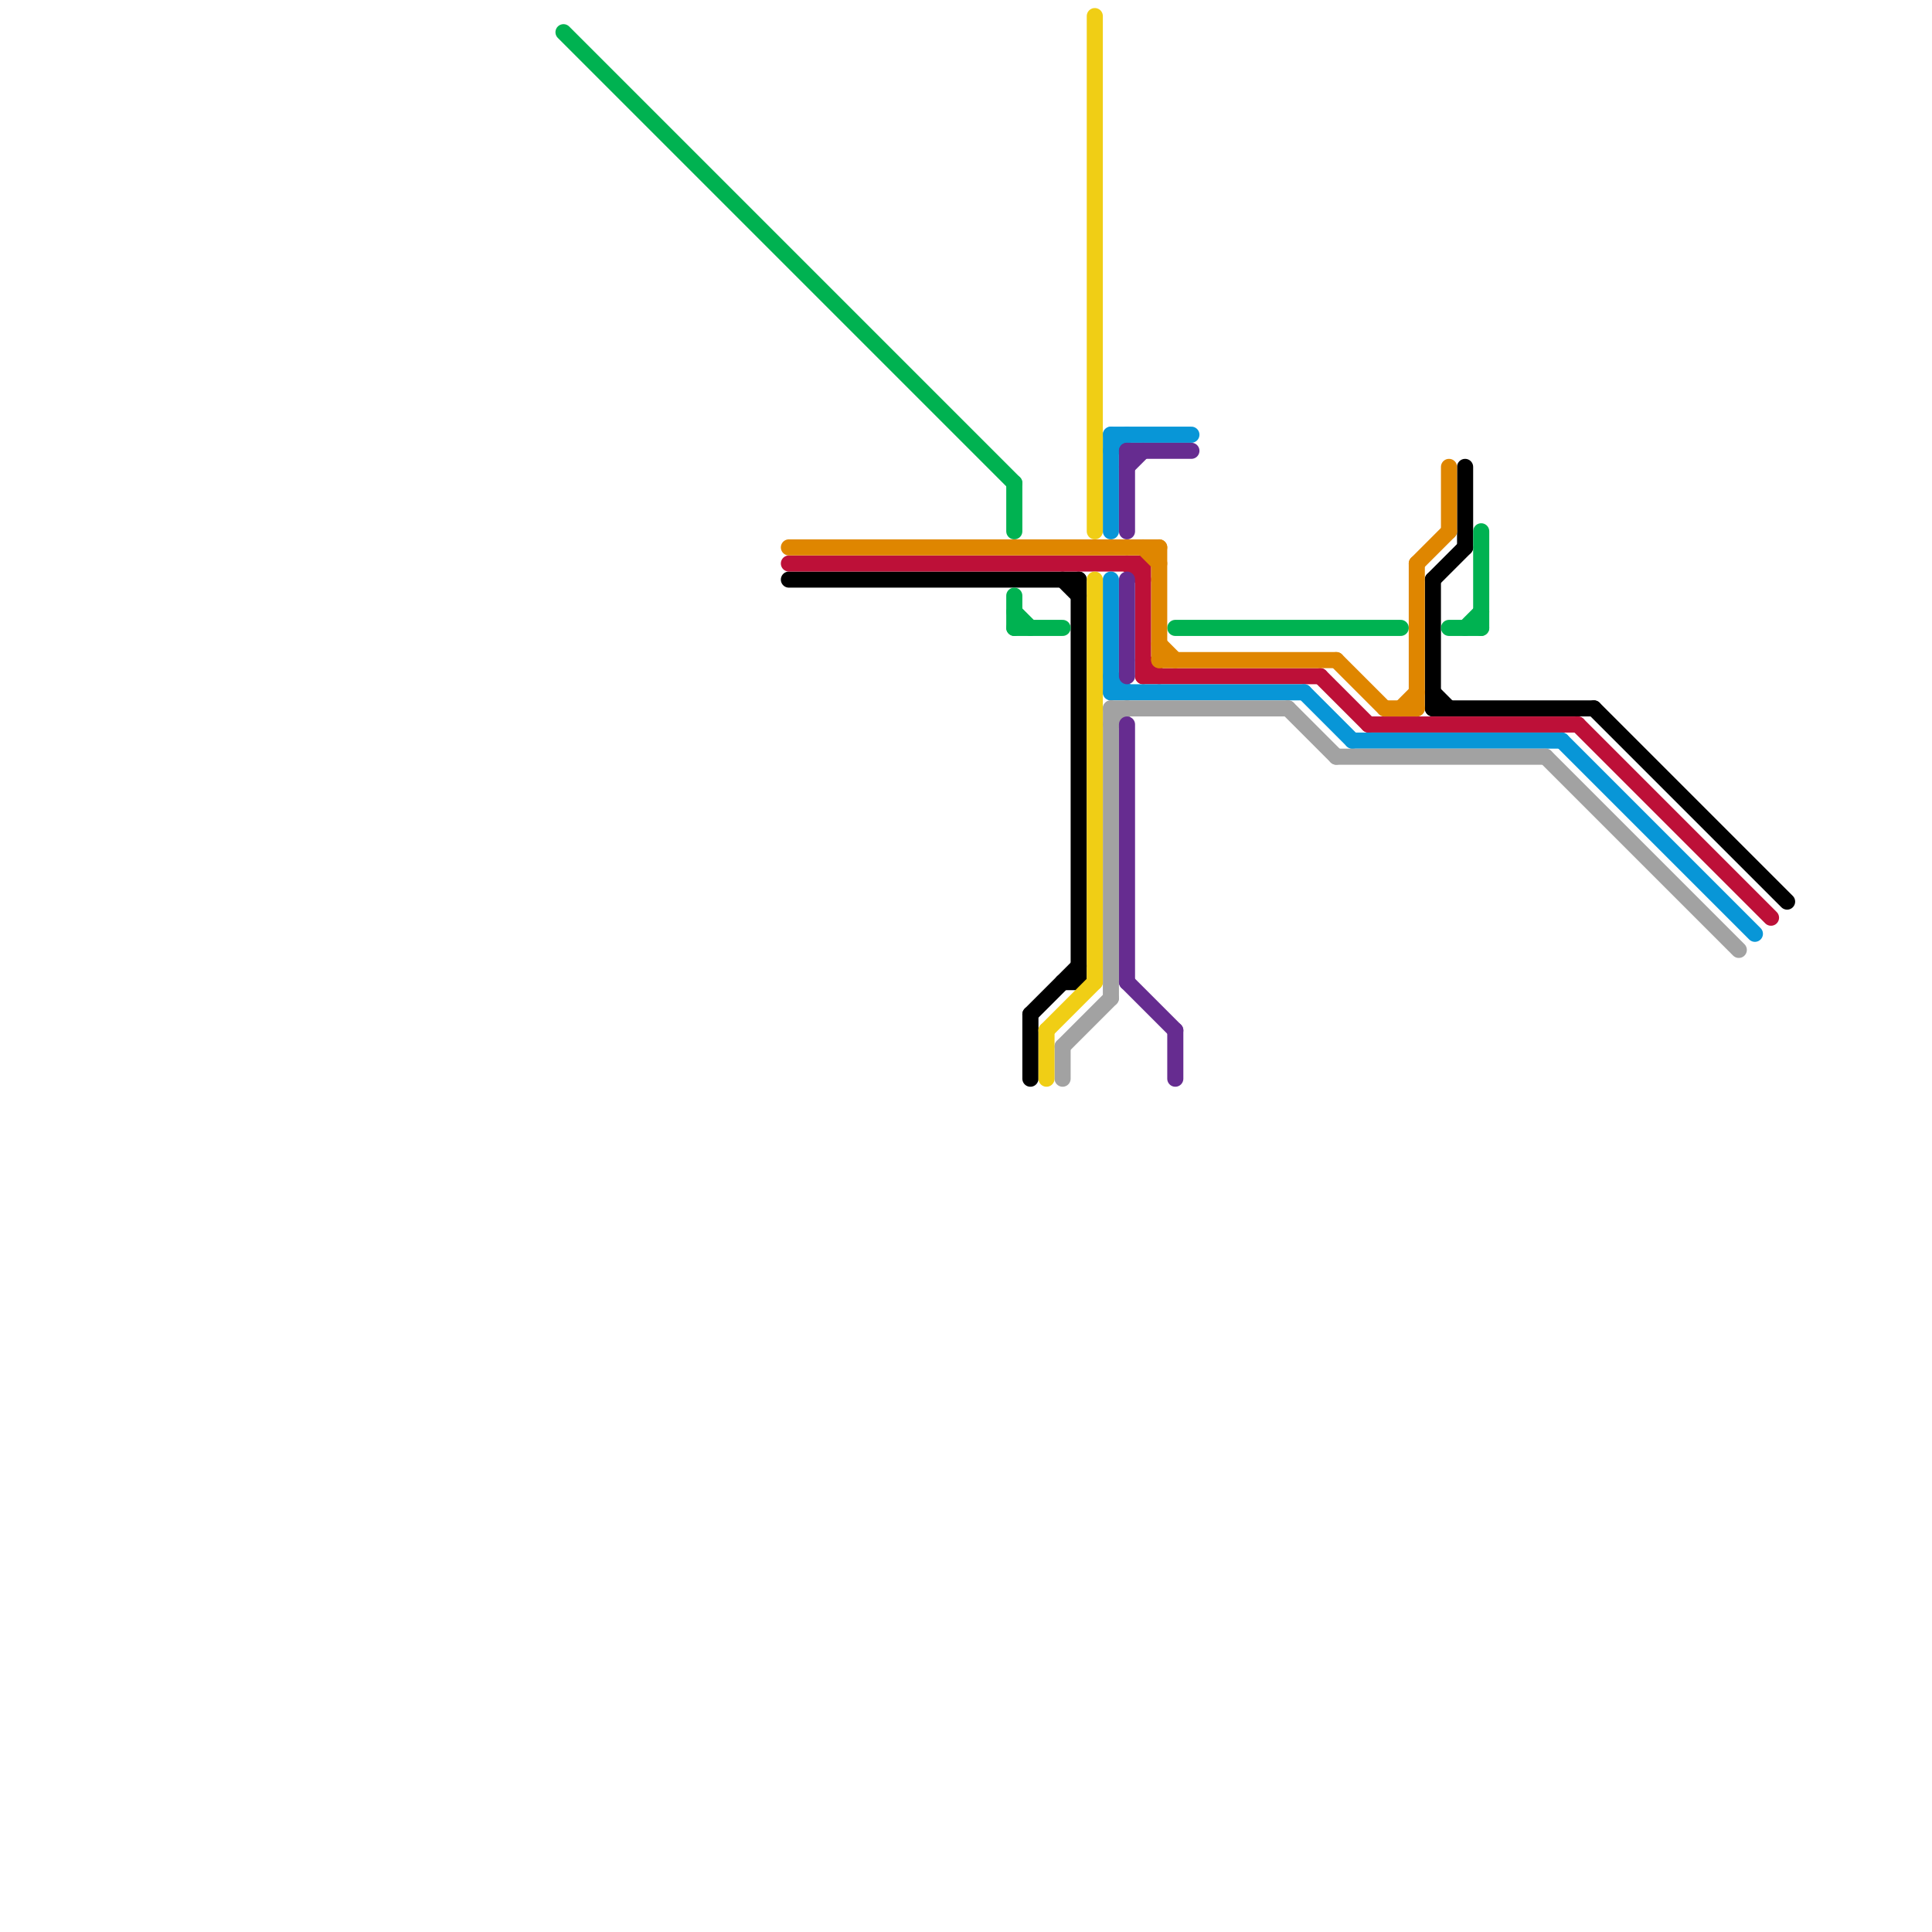 
<svg version="1.1" xmlns="http://www.w3.org/2000/svg" viewBox="0 0 120 120">
<style>text { font: 1px Helvetica; font-weight: 600; white-space: pre; dominant-baseline: central; } line { stroke-width: 1; fill: none; stroke-linecap: round; stroke-linejoin: round; } .c0 { stroke: #000000 } .c1 { stroke: #bd1038 } .c2 { stroke: #0896d7 } .c3 { stroke: #a2a2a2 } .c4 { stroke: #00b251 } .c5 { stroke: #df8600 } .c6 { stroke: #f0ce15 } .c7 { stroke: #662c90 }</style><defs><g id="wm-xf"><circle r="1.2" fill="#000"/><circle r="0.9" fill="#fff"/><circle r="0.6" fill="#000"/><circle r="0.3" fill="#fff"/></g><g id="wm"><circle r="0.6" fill="#000"/><circle r="0.3" fill="#fff"/></g></defs><line class="c0" x1="64" y1="63" x2="67" y2="60"/><line class="c0" x1="89" y1="36" x2="91" y2="34"/><line class="c0" x1="49" y1="36" x2="67" y2="36"/><line class="c0" x1="91" y1="29" x2="91" y2="34"/><line class="c0" x1="99" y1="44" x2="111" y2="56"/><line class="c0" x1="89" y1="43" x2="90" y2="44"/><line class="c0" x1="89" y1="36" x2="89" y2="44"/><line class="c0" x1="66" y1="61" x2="67" y2="61"/><line class="c0" x1="64" y1="63" x2="64" y2="67"/><line class="c0" x1="66" y1="36" x2="67" y2="37"/><line class="c0" x1="89" y1="44" x2="99" y2="44"/><line class="c0" x1="67" y1="36" x2="67" y2="61"/><line class="c1" x1="71" y1="42" x2="82" y2="42"/><line class="c1" x1="71" y1="35" x2="71" y2="42"/><line class="c1" x1="98" y1="45" x2="110" y2="57"/><line class="c1" x1="49" y1="35" x2="71" y2="35"/><line class="c1" x1="82" y1="42" x2="85" y2="45"/><line class="c1" x1="85" y1="45" x2="98" y2="45"/><line class="c1" x1="71" y1="41" x2="72" y2="42"/><line class="c1" x1="70" y1="35" x2="71" y2="36"/><line class="c2" x1="69" y1="28" x2="70" y2="27"/><line class="c2" x1="69" y1="36" x2="69" y2="43"/><line class="c2" x1="69" y1="27" x2="74" y2="27"/><line class="c2" x1="84" y1="46" x2="97" y2="46"/><line class="c2" x1="69" y1="42" x2="70" y2="43"/><line class="c2" x1="69" y1="43" x2="81" y2="43"/><line class="c2" x1="97" y1="46" x2="109" y2="58"/><line class="c2" x1="69" y1="27" x2="69" y2="33"/><line class="c2" x1="81" y1="43" x2="84" y2="46"/><line class="c3" x1="83" y1="47" x2="96" y2="47"/><line class="c3" x1="80" y1="44" x2="83" y2="47"/><line class="c3" x1="66" y1="65" x2="69" y2="62"/><line class="c3" x1="66" y1="65" x2="66" y2="67"/><line class="c3" x1="69" y1="45" x2="70" y2="44"/><line class="c3" x1="69" y1="44" x2="80" y2="44"/><line class="c3" x1="69" y1="44" x2="69" y2="62"/><line class="c3" x1="96" y1="47" x2="108" y2="59"/><line class="c4" x1="63" y1="39" x2="66" y2="39"/><line class="c4" x1="63" y1="30" x2="63" y2="33"/><line class="c4" x1="63" y1="37" x2="63" y2="39"/><line class="c4" x1="35" y1="2" x2="63" y2="30"/><line class="c4" x1="73" y1="39" x2="87" y2="39"/><line class="c4" x1="92" y1="33" x2="92" y2="39"/><line class="c4" x1="63" y1="38" x2="64" y2="39"/><line class="c4" x1="90" y1="39" x2="92" y2="39"/><line class="c4" x1="91" y1="39" x2="92" y2="38"/><line class="c5" x1="72" y1="41" x2="83" y2="41"/><line class="c5" x1="71" y1="34" x2="72" y2="35"/><line class="c5" x1="49" y1="34" x2="72" y2="34"/><line class="c5" x1="88" y1="35" x2="90" y2="33"/><line class="c5" x1="88" y1="35" x2="88" y2="44"/><line class="c5" x1="72" y1="34" x2="72" y2="41"/><line class="c5" x1="86" y1="44" x2="88" y2="44"/><line class="c5" x1="72" y1="40" x2="73" y2="41"/><line class="c5" x1="83" y1="41" x2="86" y2="44"/><line class="c5" x1="90" y1="29" x2="90" y2="33"/><line class="c5" x1="87" y1="44" x2="88" y2="43"/><line class="c6" x1="68" y1="36" x2="68" y2="61"/><line class="c6" x1="65" y1="64" x2="65" y2="67"/><line class="c6" x1="65" y1="64" x2="68" y2="61"/><line class="c6" x1="68" y1="1" x2="68" y2="33"/><line class="c7" x1="70" y1="36" x2="70" y2="42"/><line class="c7" x1="70" y1="28" x2="74" y2="28"/><line class="c7" x1="70" y1="45" x2="70" y2="61"/><line class="c7" x1="70" y1="29" x2="71" y2="28"/><line class="c7" x1="70" y1="61" x2="73" y2="64"/><line class="c7" x1="73" y1="64" x2="73" y2="67"/><line class="c7" x1="70" y1="28" x2="70" y2="33"/>
</svg>
